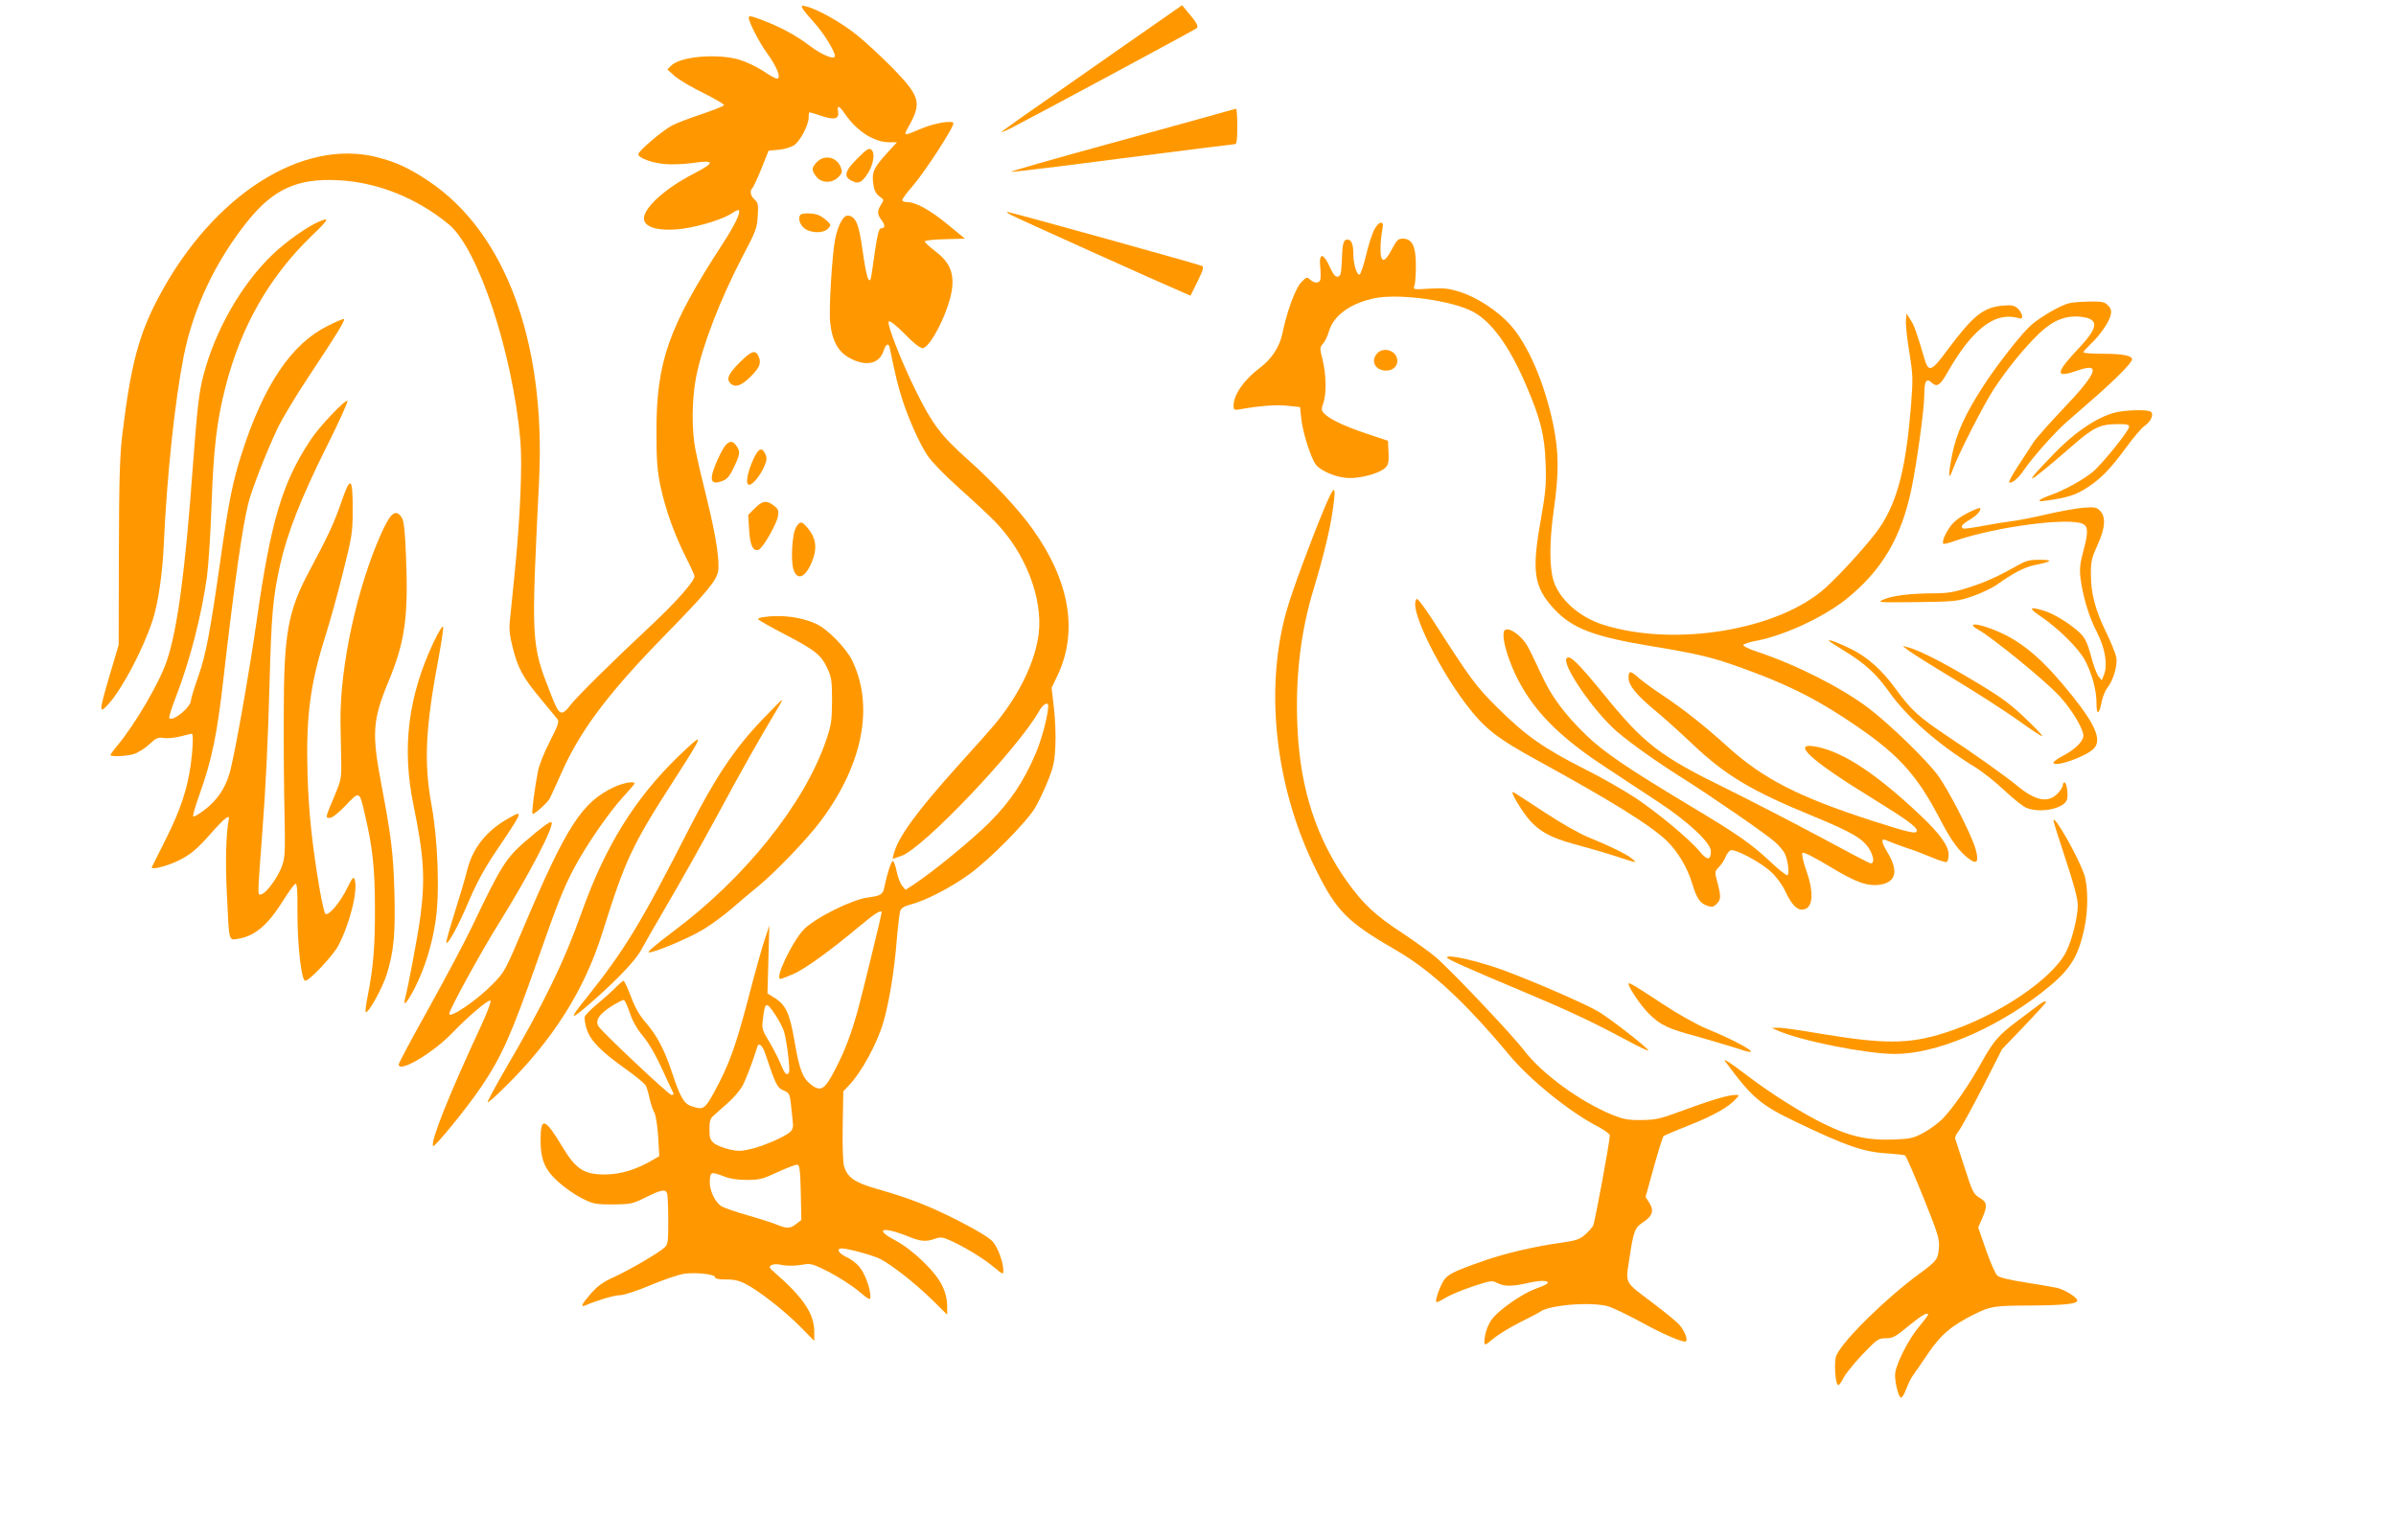 <?xml version="1.0" standalone="no"?>
<!DOCTYPE svg PUBLIC "-//W3C//DTD SVG 20010904//EN"
 "http://www.w3.org/TR/2001/REC-SVG-20010904/DTD/svg10.dtd">
<svg version="1.0" xmlns="http://www.w3.org/2000/svg"
 width="1280pt" height="823pt" viewBox="0 0 1280 823"
 preserveAspectRatio="xMidYMid meet">
<g transform="translate(0,823) scale(0.1,-0.1)"
fill="#ff9800" stroke="none">
<path d="M4288 8184 c6 -11 35 -46 65 -79 49 -54 107 -149 107 -174 0 -23 -69
5 -135 55 -77 58 -158 101 -259 139 -55 21 -66 22 -66 10 0 -22 56 -132 95
-185 58 -80 81 -140 54 -140 -6 0 -38 18 -71 40 -33 22 -89 49 -125 60 -118
36 -318 19 -368 -31 l-20 -20 40 -36 c22 -19 91 -60 153 -90 62 -31 111 -60
110 -65 -2 -5 -56 -26 -120 -48 -64 -21 -134 -48 -155 -59 -51 -26 -183 -138
-183 -155 0 -20 76 -48 147 -53 33 -3 98 0 143 6 121 18 122 3 4 -58 -148 -76
-264 -180 -264 -238 0 -50 86 -72 213 -54 91 13 218 53 259 83 16 11 32 18 35
15 11 -12 -21 -79 -86 -179 -290 -446 -355 -631 -354 -1008 0 -151 4 -204 22
-290 26 -123 76 -261 137 -381 24 -47 44 -91 44 -98 0 -26 -95 -134 -227 -258
-218 -204 -395 -379 -433 -427 -52 -67 -62 -62 -108 57 -105 268 -105 271 -62
1141 36 739 -180 1325 -591 1599 -105 70 -173 101 -274 127 -400 102 -875
-201 -1164 -741 -110 -206 -152 -365 -198 -744 -13 -112 -17 -239 -18 -630
l-1 -490 -47 -159 c-59 -200 -60 -216 -6 -156 72 80 184 292 234 445 30 93 52
242 60 405 17 375 59 764 106 1005 51 257 168 505 339 720 140 175 269 234
489 222 209 -11 418 -95 589 -236 157 -130 341 -686 382 -1155 11 -130 -1
-413 -30 -703 -11 -109 -23 -225 -26 -258 -5 -44 -1 -83 14 -141 29 -115 54
-161 146 -272 44 -54 87 -105 94 -114 10 -13 4 -32 -41 -120 -31 -60 -58 -128
-64 -163 -18 -96 -34 -218 -28 -223 6 -7 78 57 92 82 6 12 35 74 63 138 101
227 249 424 551 733 222 227 275 291 285 341 10 54 -11 192 -61 394 -25 100
-52 217 -60 259 -21 107 -19 270 4 388 33 166 129 415 248 643 70 132 77 150
81 215 4 62 2 72 -17 89 -22 20 -27 46 -11 62 5 5 27 52 48 104 l38 95 55 5
c30 3 66 14 81 24 32 21 78 108 78 148 0 15 2 28 5 28 3 0 33 -9 66 -20 68
-23 94 -15 86 27 -6 34 7 28 38 -17 63 -91 154 -149 233 -150 l44 0 -57 -62
c-68 -76 -78 -98 -70 -160 5 -35 14 -53 33 -67 25 -18 25 -19 9 -44 -22 -34
-21 -53 3 -84 20 -26 19 -43 -4 -43 -10 0 -19 -35 -31 -117 -9 -65 -19 -129
-21 -142 -10 -49 -26 -1 -45 135 -20 146 -36 186 -77 192 -26 4 -55 -48 -71
-128 -16 -85 -34 -377 -26 -444 12 -106 46 -163 120 -197 80 -37 144 -19 165
46 13 40 28 45 34 13 30 -147 42 -194 63 -262 35 -111 94 -244 138 -310 21
-32 93 -106 168 -173 73 -65 159 -145 191 -178 163 -166 258 -410 235 -601
-18 -146 -101 -319 -224 -471 -26 -32 -120 -138 -209 -236 -218 -242 -320
-382 -341 -469 l-7 -27 47 16 c116 39 624 574 737 775 21 37 48 51 48 26 -2
-55 -35 -179 -68 -256 -65 -151 -136 -256 -247 -367 -92 -92 -298 -261 -404
-331 l-43 -28 -19 22 c-10 13 -23 47 -29 77 -6 30 -15 55 -20 55 -9 0 -31 -69
-45 -137 -8 -42 -19 -49 -88 -58 -83 -10 -283 -109 -343 -171 -62 -65 -157
-264 -125 -264 6 0 39 13 74 28 64 30 194 124 352 256 78 66 115 88 115 71 0
-11 -104 -438 -126 -517 -36 -131 -71 -224 -122 -321 -53 -104 -75 -120 -121
-88 -52 37 -69 79 -95 230 -27 158 -47 202 -110 241 l-36 22 5 181 5 182 -25
-75 c-14 -41 -54 -185 -89 -320 -67 -255 -102 -350 -180 -494 -51 -93 -59 -98
-125 -75 -38 13 -59 52 -101 179 -39 119 -80 197 -138 264 -35 40 -59 81 -81
141 -18 47 -36 85 -40 85 -4 0 -20 -14 -37 -31 -16 -17 -59 -56 -96 -87 -38
-31 -71 -64 -74 -74 -3 -10 2 -41 11 -68 20 -61 75 -117 207 -211 54 -38 102
-78 108 -89 5 -10 15 -42 21 -72 7 -29 18 -62 25 -73 7 -11 16 -68 20 -126 l6
-106 -34 -20 c-89 -52 -171 -77 -254 -78 -115 0 -157 27 -231 150 -91 152
-115 160 -115 38 -1 -108 22 -162 95 -228 34 -31 91 -70 127 -88 60 -30 72
-32 165 -32 95 1 104 3 175 38 82 41 105 45 114 21 3 -9 6 -73 6 -143 0 -120
-1 -129 -22 -148 -34 -30 -183 -117 -268 -156 -58 -26 -87 -47 -123 -88 -49
-56 -59 -76 -29 -63 61 26 152 54 183 54 21 0 92 23 165 54 71 30 152 57 181
61 64 8 163 -3 163 -19 0 -8 20 -12 58 -12 39 1 71 -6 102 -22 71 -35 212
-146 295 -230 l75 -76 0 49 c0 96 -59 184 -215 319 -25 22 -28 27 -15 36 8 6
28 7 45 4 35 -9 86 -8 135 1 30 6 50 -1 127 -40 50 -26 121 -71 157 -101 60
-50 66 -52 66 -31 0 44 -31 127 -60 160 -16 19 -47 42 -70 52 -41 19 -54 45
-22 45 31 0 169 -38 204 -56 62 -32 183 -127 271 -212 l87 -86 0 50 c0 31 -9
69 -26 104 -35 75 -158 194 -253 244 -114 60 -66 75 68 21 68 -28 99 -31 147
-13 29 10 40 9 86 -12 78 -36 174 -95 229 -141 47 -39 49 -40 49 -17 0 44 -29
123 -57 155 -18 20 -85 61 -183 111 -160 81 -260 120 -439 171 -115 33 -154
60 -172 121 -6 21 -9 107 -7 217 l3 182 31 33 c66 69 149 221 182 333 31 105
59 272 72 435 7 80 15 154 20 165 5 14 24 25 60 34 77 20 217 93 312 163 107
78 303 277 347 351 19 32 50 97 69 145 30 74 36 102 40 187 3 55 -1 147 -8
205 l-12 105 31 65 c112 235 66 506 -133 784 -74 104 -208 248 -345 370 -143
128 -188 186 -276 363 -78 157 -159 363 -147 375 6 6 35 -16 85 -66 45 -47 82
-76 95 -76 44 0 149 215 159 325 8 85 -18 138 -92 194 -30 23 -55 46 -55 51 0
5 48 11 107 12 l108 3 -90 74 c-95 78 -172 121 -217 121 -16 0 -28 5 -28 11 0
6 24 39 54 73 65 74 228 325 219 339 -9 15 -101 -1 -168 -29 -103 -43 -101
-44 -67 17 66 120 56 155 -86 302 -59 60 -145 140 -192 178 -81 66 -211 140
-274 155 -25 6 -27 5 -18 -12z m-924 -5364 c13 -41 38 -86 68 -122 42 -51 76
-112 139 -253 13 -27 25 -53 27 -57 2 -5 -3 -8 -11 -8 -14 0 -373 338 -390
367 -18 30 3 64 65 104 34 22 66 38 71 36 6 -2 19 -32 31 -67z m778 -12 c19
-29 40 -69 46 -88 15 -46 34 -208 27 -220 -12 -19 -22 -9 -44 44 -12 30 -40
84 -62 121 -38 63 -40 69 -33 123 11 91 17 93 66 20z m-55 -204 c56 -168 65
-186 99 -200 30 -13 33 -18 39 -71 3 -32 8 -75 10 -95 4 -26 0 -42 -12 -54
-26 -25 -128 -71 -204 -91 -57 -14 -74 -15 -122 -4 -31 7 -67 21 -81 32 -22
18 -26 28 -26 75 0 44 4 59 23 74 12 11 45 41 74 66 29 25 63 65 77 88 19 33
59 138 82 214 7 24 27 7 41 -34z m191 -746 l3 -146 -27 -21 c-32 -25 -49 -26
-99 -6 -20 9 -91 32 -158 51 -67 19 -132 42 -144 50 -35 23 -65 89 -61 137 3
47 7 48 78 21 29 -12 72 -18 120 -18 67 0 84 4 165 42 50 23 97 41 105 39 12
-2 15 -28 18 -149z"/>
<path d="M5965 7958 c-555 -387 -615 -430 -615 -434 0 -2 21 7 48 20 116 59
988 528 996 536 10 10 -4 34 -51 88 l-28 34 -350 -244z"/>
<path d="M6555 7636 c-22 -7 -294 -82 -604 -167 -310 -85 -557 -155 -549 -157
8 -2 278 31 599 73 321 41 590 75 597 75 9 0 12 26 12 95 0 52 -3 95 -7 94 -5
-1 -26 -7 -48 -13z"/>
<path d="M4579 7382 c-67 -67 -74 -97 -27 -119 34 -17 51 -9 81 36 33 49 44
113 22 131 -13 11 -24 4 -76 -48z"/>
<path d="M4365 7365 c-30 -29 -31 -45 -4 -79 28 -36 86 -36 119 -1 20 21 21
27 11 53 -22 54 -87 67 -126 27z"/>
<path d="M5400 7082 c29 -16 812 -369 928 -418 l32 -14 37 75 c29 59 35 78 25
84 -12 7 -986 278 -1037 288 -11 2 -4 -5 15 -15z"/>
<path d="M4277 7083 c-16 -15 -5 -53 19 -72 35 -28 104 -29 128 -2 16 18 16
20 -6 41 -13 12 -33 26 -46 31 -27 11 -86 12 -95 2z"/>
<path d="M1702 7045 c-62 -27 -170 -103 -242 -171 -168 -159 -311 -408 -374
-652 -23 -88 -33 -177 -56 -487 -41 -563 -83 -874 -140 -1039 -39 -115 -169
-336 -261 -447 -22 -26 -39 -50 -39 -53 0 -10 82 -7 124 5 21 6 58 29 82 51
39 36 48 40 79 35 20 -3 60 1 91 9 30 8 57 14 59 14 9 0 5 -87 -6 -166 -18
-130 -56 -243 -131 -393 -40 -79 -75 -149 -77 -154 -6 -15 67 1 129 29 74 34
107 61 192 157 69 78 97 99 90 68 -14 -67 -19 -227 -10 -396 12 -261 9 -249
59 -241 91 15 160 73 244 208 28 45 56 83 63 86 9 3 12 -35 11 -150 0 -181 21
-368 42 -368 22 0 148 134 176 187 62 117 106 296 88 353 -6 19 -12 12 -41
-46 -37 -77 -101 -151 -116 -136 -5 5 -18 61 -29 123 -41 239 -60 420 -66 619
-9 314 14 486 97 747 22 70 64 220 92 333 48 191 52 214 52 330 1 182 -11 192
-60 49 -38 -111 -71 -182 -171 -369 -115 -214 -137 -336 -137 -765 -1 -170 1
-411 4 -535 4 -197 3 -231 -13 -275 -20 -60 -85 -148 -111 -153 -21 -4 -21
-21 4 313 21 278 31 493 40 815 10 368 18 459 56 630 38 170 111 356 246 628
67 133 118 246 114 250 -11 10 -153 -140 -198 -210 -150 -227 -212 -434 -287
-966 -42 -291 -120 -733 -146 -818 -24 -79 -66 -140 -130 -189 -33 -26 -61
-42 -63 -36 -2 6 12 56 32 111 69 193 96 326 131 635 56 488 99 796 131 924
19 76 94 269 156 401 25 52 99 176 165 275 145 218 198 304 191 310 -3 3 -43
-13 -89 -37 -193 -96 -341 -317 -458 -682 -48 -150 -69 -255 -111 -551 -57
-401 -79 -519 -120 -637 -22 -62 -40 -121 -40 -130 0 -36 -96 -115 -116 -95
-3 3 12 52 34 109 76 195 139 440 168 650 8 62 19 232 24 378 11 307 28 452
75 634 82 321 233 586 458 804 95 91 102 104 39 77z"/>
<path d="M7340 7000 c-11 -23 -31 -84 -43 -137 -13 -53 -28 -98 -34 -100 -14
-5 -33 57 -33 107 0 54 -10 80 -31 80 -23 0 -28 -21 -31 -120 -3 -62 -6 -75
-21 -78 -13 -3 -24 11 -43 52 -35 77 -59 77 -51 0 3 -31 3 -62 0 -70 -7 -19
-32 -18 -54 2 -17 16 -20 15 -49 -16 -30 -32 -76 -157 -99 -271 -16 -75 -58
-138 -125 -188 -79 -59 -136 -141 -136 -197 0 -24 3 -26 33 -21 105 19 200 26
257 19 l65 -7 7 -63 c8 -76 52 -211 78 -245 29 -36 116 -71 180 -71 66 -1 163
27 191 55 16 16 19 31 17 82 l-3 62 -120 40 c-119 40 -199 79 -225 110 -11 14
-11 22 0 53 17 48 15 154 -5 232 -15 60 -15 63 3 84 10 11 24 40 31 64 24 84
109 148 236 177 128 30 422 -9 537 -72 98 -54 194 -186 282 -394 76 -177 98
-265 103 -414 4 -115 1 -150 -27 -310 -48 -270 -35 -352 72 -468 97 -105 213
-149 530 -201 242 -40 320 -59 474 -115 231 -84 365 -149 538 -261 290 -189
390 -295 526 -558 56 -107 100 -166 152 -203 40 -29 51 -12 32 55 -22 78 -148
323 -204 397 -62 83 -262 276 -368 356 -146 110 -387 232 -595 301 -43 14 -76
30 -74 36 2 5 32 16 68 22 151 29 359 125 482 223 190 153 294 328 348 587 30
145 69 429 69 504 0 75 11 92 40 65 26 -24 44 -14 76 42 93 164 175 257 260
295 42 18 86 21 134 7 23 -6 13 32 -13 55 -18 15 -33 17 -78 13 -104 -9 -158
-53 -294 -235 -86 -117 -102 -123 -123 -52 -45 151 -56 182 -76 212 l-21 33
-3 -38 c-2 -21 6 -96 18 -168 19 -118 20 -144 10 -272 -26 -339 -71 -519 -165
-661 -48 -72 -199 -241 -291 -325 -250 -227 -805 -320 -1189 -199 -127 40
-235 136 -266 236 -22 73 -22 210 1 372 29 205 28 314 -3 465 -47 222 -133
422 -229 530 -67 74 -175 145 -267 175 -61 19 -86 22 -162 18 -89 -6 -91 -5
-83 16 5 11 8 60 8 108 0 103 -20 143 -70 143 -25 0 -33 -8 -59 -58 -39 -75
-60 -73 -60 3 0 30 4 74 9 98 6 35 5 42 -8 42 -9 0 -25 -18 -36 -40z"/>
<path d="M11054 6610 c-44 -10 -150 -71 -201 -115 -50 -43 -178 -205 -256
-325 -99 -152 -145 -255 -168 -368 -23 -117 -21 -148 5 -76 33 87 162 340 218
426 72 109 161 218 239 294 75 72 142 99 221 92 101 -10 101 -53 0 -161 -135
-143 -137 -170 -11 -126 125 44 103 -14 -79 -205 -74 -78 -146 -159 -160 -181
-14 -22 -50 -77 -80 -123 -30 -46 -52 -86 -49 -88 11 -11 48 18 78 63 49 71
164 201 228 257 32 28 103 90 158 138 109 96 193 181 193 198 0 20 -52 30
-156 30 -57 0 -104 3 -104 8 0 4 18 23 39 44 50 47 100 119 107 156 5 22 1 35
-15 51 -18 18 -32 21 -98 20 -43 -1 -92 -4 -109 -9z"/>
<path d="M7357 6342 c-37 -41 -10 -92 48 -92 44 0 70 34 56 72 -16 41 -75 52
-104 20z"/>
<path d="M3949 6291 c-58 -59 -70 -86 -47 -109 25 -25 60 -13 109 37 50 49 58
75 39 112 -17 31 -38 23 -101 -40z"/>
<path d="M11319 6030 c-98 -17 -227 -100 -349 -227 -179 -184 -148 -171 95 40
118 103 151 119 240 121 58 1 70 -2 69 -15 -2 -23 -146 -201 -196 -242 -51
-41 -153 -98 -223 -122 -69 -25 -80 -39 -25 -30 109 15 151 28 206 61 79 48
132 100 220 220 41 56 86 109 100 118 35 23 53 64 33 77 -16 10 -105 10 -170
-1z"/>
<path d="M3877 5852 c-21 -23 -65 -119 -73 -160 -8 -39 12 -50 57 -31 24 9 39
28 60 73 33 70 35 83 13 114 -18 27 -36 28 -57 4z"/>
<path d="M4023 5773 c-33 -75 -42 -133 -20 -133 19 0 61 52 82 103 12 29 13
41 3 62 -18 39 -37 30 -65 -32z"/>
<path d="M7071 5505 c-72 -174 -167 -430 -196 -532 -122 -421 -63 -953 156
-1391 109 -220 166 -278 426 -428 187 -108 373 -281 606 -561 111 -133 322
-304 475 -383 34 -18 62 -39 62 -46 0 -33 -80 -465 -89 -482 -6 -11 -25 -33
-44 -49 -28 -25 -48 -31 -123 -42 -140 -19 -300 -56 -414 -96 -164 -57 -198
-74 -219 -109 -22 -37 -45 -105 -38 -112 3 -3 24 6 47 21 22 14 88 42 145 61
99 33 106 34 134 19 39 -19 79 -19 167 1 68 16 118 13 98 -5 -5 -5 -36 -18
-69 -30 -63 -24 -178 -103 -219 -152 -26 -30 -46 -86 -46 -127 0 -22 3 -21 48
16 26 22 90 61 142 87 52 26 100 51 105 55 47 38 272 56 365 31 25 -7 101 -44
170 -81 125 -69 237 -117 247 -106 10 10 -7 54 -33 85 -14 17 -76 68 -137 114
-163 123 -153 105 -133 239 22 149 30 169 71 196 52 33 63 62 37 104 l-21 33
44 159 c24 87 48 162 52 166 4 4 67 30 139 59 127 50 210 97 248 140 19 21 19
21 -5 21 -36 0 -136 -30 -284 -85 -116 -43 -139 -48 -215 -49 -72 -1 -96 4
-155 27 -174 71 -378 220 -474 346 -65 85 -387 425 -471 497 -30 26 -111 84
-180 130 -141 92 -206 153 -290 269 -165 230 -252 494 -268 814 -14 274 15
523 87 758 49 162 87 315 101 419 21 142 10 141 -49 -1z"/>
<path d="M4033 5515 l-36 -36 5 -80 c5 -83 21 -117 51 -106 22 8 97 138 103
179 5 30 2 38 -21 56 -39 31 -62 27 -102 -13z"/>
<path d="M10511 5489 c-41 -21 -73 -45 -92 -72 -29 -40 -46 -83 -37 -92 3 -3
31 4 64 16 216 75 613 127 683 89 27 -14 27 -48 0 -147 -16 -59 -20 -91 -15
-137 11 -95 44 -209 88 -293 44 -86 59 -175 38 -228 l-12 -30 -17 21 c-10 12
-28 61 -40 109 -18 66 -31 94 -55 119 -47 47 -142 107 -194 122 -80 25 -88 17
-26 -25 98 -66 207 -173 242 -238 39 -74 62 -160 62 -232 0 -65 15 -59 28 11
5 25 18 58 30 73 32 40 55 120 48 163 -4 20 -29 82 -56 137 -58 120 -80 205
-80 309 0 67 5 87 35 153 42 91 46 152 14 184 -20 20 -29 21 -94 16 -39 -4
-127 -20 -196 -36 -68 -16 -151 -32 -184 -36 -33 -4 -102 -15 -154 -25 -52
-10 -99 -16 -103 -14 -16 10 -7 23 36 48 38 22 63 52 53 62 -2 2 -32 -10 -66
-27z"/>
<path d="M2087 5472 c-9 -10 -31 -49 -48 -87 -132 -292 -224 -718 -220 -1015
2 -80 3 -181 4 -225 1 -71 -3 -90 -35 -165 -51 -121 -51 -120 -26 -120 12 0
46 26 85 67 74 78 73 79 102 -47 41 -174 54 -289 54 -500 1 -204 -9 -323 -39
-473 -9 -43 -13 -81 -10 -84 11 -12 88 125 112 201 38 123 47 218 41 441 -6
206 -17 298 -68 565 -54 284 -50 351 39 565 86 210 104 340 91 664 -6 141 -11
187 -23 206 -19 30 -37 32 -59 7z"/>
<path d="M4254 5415 c-22 -33 -31 -179 -15 -228 23 -68 73 -37 107 65 19 60
10 108 -32 158 -31 36 -39 37 -60 5z"/>
<path d="M10790 5215 c-116 -65 -182 -95 -273 -124 -81 -26 -114 -31 -195 -31
-121 -1 -216 -13 -262 -34 -33 -15 -23 -15 180 -13 207 3 218 4 299 32 46 16
105 44 130 62 86 61 146 93 201 104 93 19 102 28 30 28 -52 1 -75 -4 -110 -24z"/>
<path d="M7560 5002 c0 -87 137 -356 270 -532 100 -132 166 -184 386 -304 395
-217 595 -341 685 -425 60 -57 113 -145 139 -231 24 -80 41 -105 80 -119 26
-9 34 -7 50 9 24 24 25 38 5 115 -16 58 -15 58 9 84 14 14 29 38 35 54 6 15
18 30 26 34 24 9 156 -61 213 -112 30 -27 60 -67 77 -102 33 -71 61 -103 91
-103 58 0 68 82 25 205 -19 54 -27 93 -22 98 6 6 62 -22 143 -71 140 -85 202
-108 269 -99 87 12 103 72 44 170 -39 65 -38 84 3 63 15 -7 59 -23 97 -36 39
-12 100 -36 138 -52 37 -16 72 -26 77 -23 6 3 10 21 10 39 0 47 -47 112 -153
212 -231 218 -405 333 -546 363 -153 32 -45 -68 299 -279 169 -104 230 -148
230 -167 0 -21 -33 -14 -242 53 -389 126 -579 223 -768 394 -121 110 -238 202
-343 272 -51 33 -109 76 -130 94 -46 42 -57 43 -57 3 0 -41 41 -91 143 -176
45 -37 133 -116 196 -176 180 -171 318 -253 655 -391 199 -82 260 -118 293
-173 25 -43 27 -80 4 -75 -7 1 -128 65 -269 141 -142 76 -363 190 -492 254
-364 178 -445 240 -665 511 -137 167 -178 207 -195 190 -31 -31 146 -289 271
-395 74 -63 212 -161 344 -244 151 -95 452 -302 498 -344 21 -19 44 -46 51
-60 17 -34 27 -109 15 -117 -5 -3 -46 29 -91 72 -105 98 -176 147 -433 301
-330 198 -461 287 -553 377 -117 114 -185 206 -240 327 -26 57 -59 125 -74
151 -30 50 -89 94 -115 84 -34 -13 15 -183 90 -310 87 -150 223 -280 437 -420
85 -57 214 -141 285 -188 162 -106 285 -221 285 -266 0 -49 -20 -50 -58 -3
-56 67 -220 204 -342 286 -62 41 -185 112 -274 156 -218 110 -317 180 -462
324 -122 121 -140 145 -357 483 -37 56 -71 102 -77 102 -5 0 -10 -13 -10 -28z"/>
<path d="M4078 4933 c-16 -2 -28 -7 -28 -11 0 -4 67 -42 148 -84 160 -84 189
-107 224 -183 20 -44 23 -65 23 -170 -1 -109 -4 -129 -33 -214 -117 -339 -435
-735 -820 -1021 -77 -58 -135 -106 -127 -108 24 -5 217 76 295 124 41 25 106
73 146 107 39 34 102 88 141 119 100 82 269 259 340 355 223 300 283 610 166
853 -32 67 -132 169 -193 197 -81 37 -186 50 -282 36z"/>
<path d="M10540 4889 c0 -4 10 -14 23 -20 74 -40 361 -273 439 -358 65 -70
128 -175 128 -212 0 -28 -43 -72 -104 -104 -31 -16 -56 -34 -56 -39 0 -30 177
32 217 76 41 45 8 125 -117 281 -147 184 -254 278 -383 337 -72 33 -147 53
-147 39z"/>
<path d="M2317 4800 c-137 -290 -171 -565 -108 -872 56 -274 63 -390 37 -594
-13 -98 -66 -381 -83 -443 -12 -46 17 -11 56 67 50 100 88 220 107 345 24 147
14 435 -20 622 -43 235 -34 415 41 812 13 73 23 139 20 145 -3 7 -25 -30 -50
-82z"/>
<path d="M9770 4807 c0 -2 39 -28 87 -57 109 -67 168 -122 237 -219 93 -132
260 -278 453 -397 43 -26 115 -83 161 -127 46 -43 98 -85 117 -93 76 -31 205
-4 218 46 7 27 -3 90 -14 90 -5 0 -9 -7 -9 -16 0 -8 -13 -29 -29 -45 -50 -50
-116 -38 -211 40 -63 52 -233 173 -380 270 -148 99 -192 139 -271 248 -75 104
-153 173 -243 217 -71 34 -116 51 -116 43z"/>
<path d="M10192 4757 c15 -12 127 -83 250 -157 123 -74 277 -174 343 -221 66
-48 122 -84 125 -82 3 3 -38 46 -91 96 -77 74 -128 112 -267 195 -166 100
-295 166 -357 183 l-30 8 27 -22z"/>
<path d="M4073 4386 c-148 -154 -253 -312 -393 -586 -255 -501 -342 -645 -550
-905 -101 -125 -86 -123 61 8 121 108 210 204 235 253 11 21 74 131 140 244
67 113 187 328 269 479 126 234 220 401 324 574 13 20 21 37 18 37 -3 0 -49
-47 -104 -104z"/>
<path d="M3623 4188 c-232 -225 -389 -479 -514 -828 -96 -271 -204 -492 -413
-849 -53 -91 -93 -167 -91 -170 3 -3 44 33 91 80 256 251 424 516 520 819 127
404 158 470 391 832 159 248 160 254 16 116z"/>
<path d="M3281 4025 c-171 -80 -254 -207 -481 -743 -101 -239 -104 -245 -169
-311 -84 -86 -231 -186 -231 -157 0 21 169 329 262 478 161 258 302 528 284
545 -7 7 -59 -32 -143 -105 -100 -87 -129 -133 -281 -452 -38 -80 -142 -275
-230 -434 -89 -159 -162 -295 -162 -303 0 -48 184 61 290 172 77 81 191 178
200 169 5 -5 -17 -64 -52 -139 -170 -366 -266 -606 -255 -638 4 -14 181 202
259 318 110 164 159 275 298 670 108 308 139 387 196 495 65 123 186 298 260
379 35 38 64 72 64 75 0 14 -59 4 -109 -19z"/>
<path d="M8080 3995 c0 -13 35 -73 70 -120 58 -79 126 -119 260 -155 63 -17
158 -44 210 -61 131 -42 128 -42 100 -18 -27 24 -120 69 -242 119 -43 18 -144
75 -225 129 -179 117 -173 114 -173 106z"/>
<path d="M2713 3856 c-117 -67 -189 -159 -218 -278 -10 -40 -40 -142 -67 -227
-27 -85 -46 -156 -44 -158 10 -10 68 97 122 226 40 93 83 173 142 260 151 224
151 226 65 177z"/>
<path d="M10970 3846 c0 -6 29 -98 65 -207 45 -135 65 -212 65 -246 0 -63 -31
-187 -63 -250 -76 -147 -369 -343 -647 -431 -195 -62 -322 -62 -682 -2 -97 17
-191 30 -210 29 l-33 -1 34 -15 c127 -55 469 -123 622 -124 218 -1 529 129
785 327 151 117 195 184 230 348 20 95 19 220 -1 282 -32 95 -163 326 -165
290z"/>
<path d="M7730 3114 c0 -8 119 -61 405 -181 253 -106 371 -162 569 -268 60
-32 106 -53 102 -47 -12 21 -201 167 -263 205 -65 40 -353 165 -513 224 -139
50 -300 87 -300 67z"/>
<path d="M8700 2974 c0 -20 67 -119 108 -159 63 -63 99 -80 266 -125 77 -22
174 -51 215 -64 148 -51 23 28 -174 109 -51 21 -151 77 -231 130 -155 102
-184 119 -184 109z"/>
<path d="M10885 2856 c-16 -12 -64 -48 -105 -79 -103 -77 -129 -107 -194 -223
-65 -118 -150 -241 -208 -301 -23 -23 -68 -57 -102 -75 -54 -29 -72 -33 -157
-36 -139 -6 -238 16 -374 83 -117 57 -281 160 -405 254 -94 72 -139 101 -124
81 142 -193 187 -232 374 -322 278 -133 368 -164 501 -171 42 -3 81 -7 87 -11
5 -3 49 -104 97 -223 79 -197 87 -223 83 -270 -5 -62 -11 -70 -108 -141 -176
-130 -398 -347 -439 -432 -15 -30 -7 -160 10 -160 5 0 18 18 29 41 12 22 58
79 102 125 76 79 83 84 123 84 37 0 51 8 120 65 69 57 105 78 105 60 0 -3 -23
-33 -51 -67 -52 -63 -114 -183 -124 -241 -6 -36 15 -129 30 -134 6 -2 19 19
29 47 10 27 26 60 36 72 10 13 45 65 79 115 67 100 128 152 246 210 88 44 103
47 300 48 186 1 259 9 252 29 -6 18 -67 55 -106 65 -20 4 -96 17 -169 29 -85
13 -140 26 -152 37 -10 9 -37 70 -60 136 l-42 121 21 48 c30 68 27 87 -14 111
-32 19 -38 31 -80 162 -25 78 -48 148 -50 154 -2 7 6 25 19 40 12 16 69 120
127 232 l104 205 118 123 c64 67 117 125 117 128 0 10 -15 4 -45 -19z"/>
</g>
</svg>
